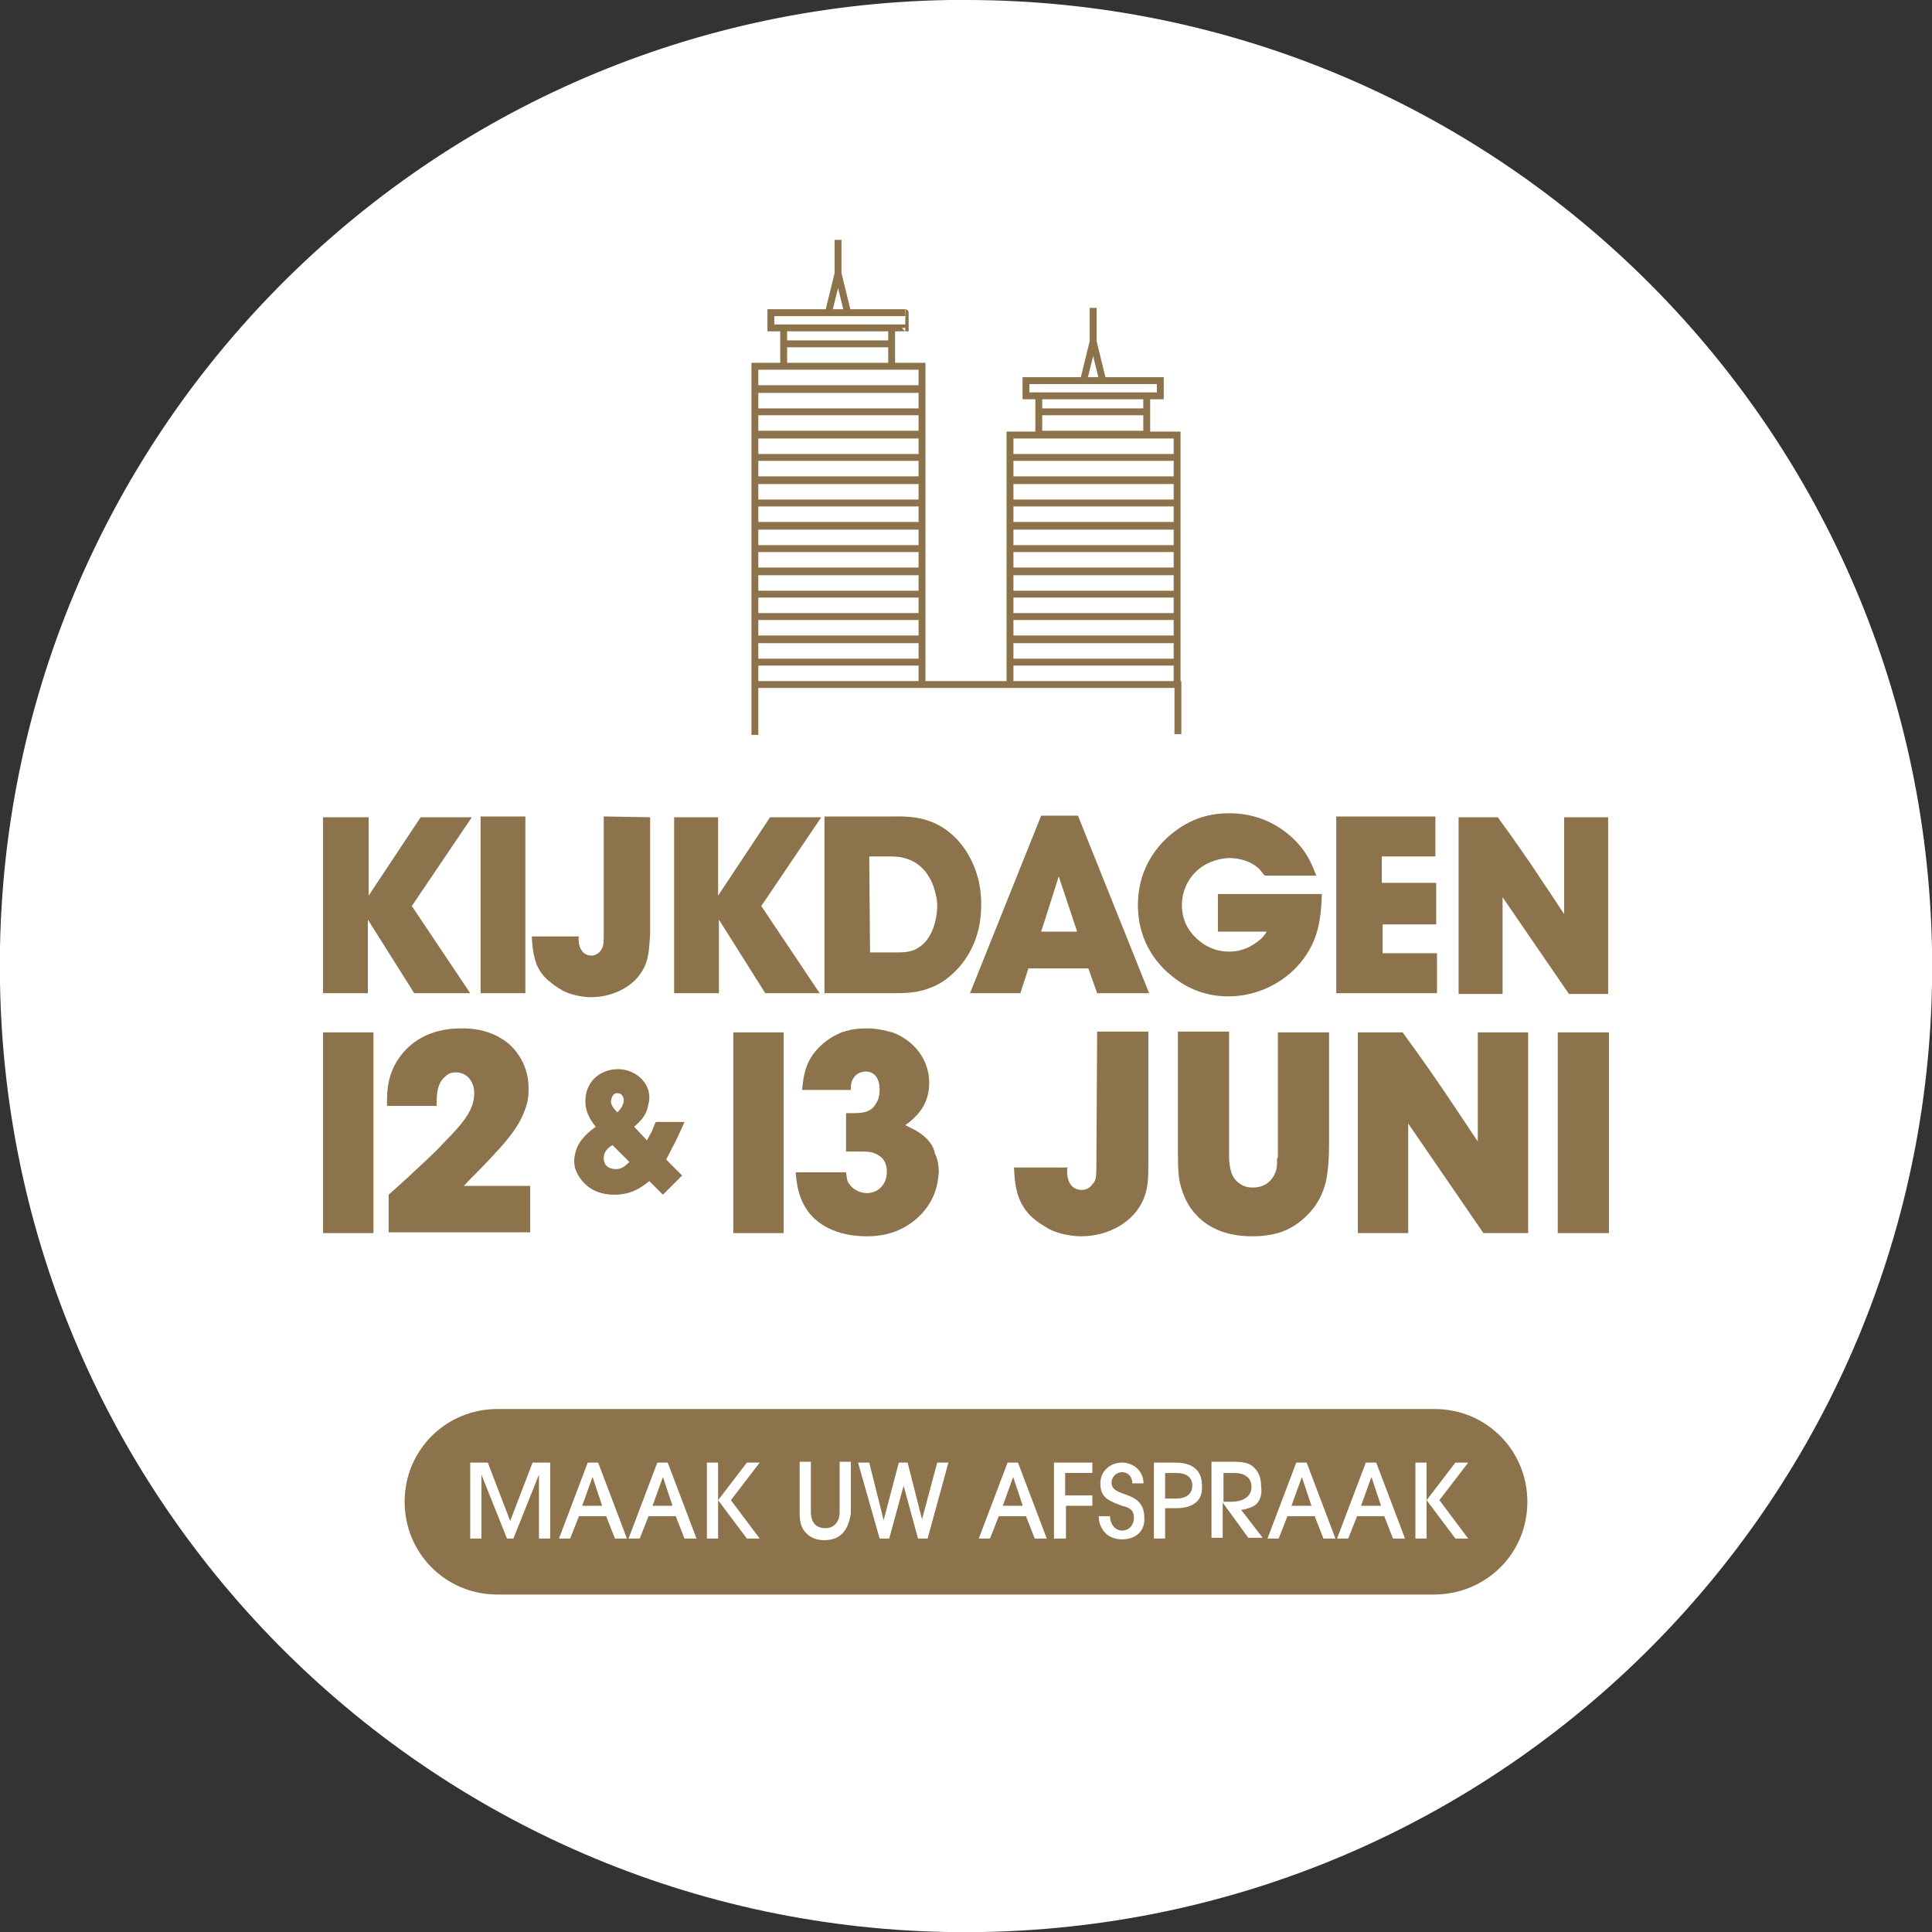 <?xml version="1.0" encoding="utf-8"?>
<!-- Generator: Adobe Illustrator 25.2.3, SVG Export Plug-In . SVG Version: 6.00 Build 0)  -->
<svg version="1.1" id="Laag_1" xmlns="http://www.w3.org/2000/svg" xmlns:xlink="http://www.w3.org/1999/xlink" x="0px" y="0px"
	 viewBox="0 0 241.6 241.6" style="enable-background:new 0 0 241.6 241.6;" xml:space="preserve">
<rect x="0" y="0" width="241.6" height="241.6" fill="#333333" stroke="none"/>
<style type="text/css">
	.st0{fill:#FFFFFF;}
	.st1{fill:#8C734B;}
	.st2{fill:none;stroke:#8C734B;stroke-width:0.861;stroke-miterlimit:10;}
</style>
<path class="st0" d="M118.7,0C52,1.1-1.2,56.2,0,122.9c1.1,66.7,56.2,119.9,122.9,118.7s119.9-56.2,118.7-122.9
	C240.4,52.7,186.6,0,120.8,0C120.1,0,119.4,0,118.7,0"/>
<g>
	<rect x="194.8" y="129.1" class="st1" width="6.4" height="25.1"/>
	<path class="st1" d="M61.1,145.1c1.6-1.7,3.7-3.9,4.5-6.2c0.5-1.2,0.5-2.2,0.5-2.8c0-3.5-2.2-5.5-3.2-6.1c-2.1-1.4-4.4-1.4-5.2-1.4
		c-4.2,0-6.4,1.9-7.5,3.3c-2,2.5-1.8,5.3-1.8,6.4h6.2c0-1.3,0-2.8,1.1-3.7c0.2-0.2,0.6-0.5,1.3-0.5c1,0,1.8,0.6,2.1,1.5
		c0.1,0.2,0.2,0.6,0.2,1.1c0,2-1.2,3.6-3.9,6.3c-0.6,0.7-1.3,1.3-2,2c-1.6,1.5-3.2,3-4.8,4.4v4.7h17.7v-5.8H58
		C59,147.2,60.1,146.2,61.1,145.1z"/>
	<rect x="40.4" y="129.1" class="st1" width="6.3" height="25.1"/>
	<g>
		<rect x="91.7" y="129.1" class="st1" width="6.3" height="25.1"/>
	</g>
	<path class="st1" d="M137.1,146.2c0,1.1-0.1,1.5-0.5,1.9c-0.4,0.6-1,0.7-1.3,0.7c-2.1,0-1.9-2.6-1.8-2.8h-6.7c0.1,2.1,0.3,3,0.7,4
		c0.6,1.4,1.5,2.2,1.9,2.5c0.7,0.6,1.5,1,1.8,1.2c1.6,0.8,3.4,0.9,4,0.9c3.3,0,6.7-1.7,7.9-4.9c0.5-1.3,0.5-2.6,0.5-4.1V129h-6.4
		L137.1,146.2L137.1,146.2z"/>
	<path class="st1" d="M85.6,140.3H82c-0.2,0.4-0.3,0.8-0.5,1.2s-0.4,0.7-0.6,1.1l-1.6-1.7c0.8-0.7,1.4-1.3,1.7-2.4
		c0-0.2,0.2-0.7,0.2-1.2c0-0.6-0.1-1.5-1-2.4c-1.1-1.1-2.4-1.2-2.9-1.2c-2.3,0-4.1,1.6-4.1,4c0,1.7,1,2.8,1.3,3.2
		c-0.4,0.3-0.8,0.6-1.2,1c-0.9,0.9-1.4,1.8-1.5,3.2c0,0.6,0.1,1,0.2,1.2c0.4,1.1,1.7,3.1,4.8,3.1c2.4,0,3.6-1.1,4.4-1.7l1.7,1.7
		l2.4-2.4l-2-2c0.4-0.7,0.7-1.4,1.1-2.1C84.8,142.1,85.2,141.2,85.6,140.3z M77.2,136.7c0.5,0,0.8,0.4,0.8,0.9
		c0,0.6-0.4,1.1-0.8,1.5c-0.6-0.6-0.8-1-0.8-1.4C76.5,137.1,76.7,136.7,77.2,136.7z M77,146.2c-0.9,0-1.3-0.5-1.4-0.8
		c-0.1-0.2-0.1-0.5-0.1-0.6c0-1,0.9-1.5,1.1-1.6l2.1,2.1C78.2,145.8,77.8,146.2,77,146.2z"/>
	<path class="st1" d="M159.7,144.8c0,0.8,0,1-0.1,1.5c-0.2,0.7-0.9,2.2-2.9,2.2c-0.4,0-1,0-1.7-0.5c-1.1-0.8-1.2-1.9-1.3-3.1V129
		h-6.4v15.2c0,2.4,0.1,3.4,0.5,4.6c0.7,2.3,2.9,5.8,8.8,5.8c3.1,0,4.7-0.9,5.8-1.7c2.5-1.9,3.1-4,3.4-5.1c0.3-1.4,0.4-3.1,0.4-4.5
		v-14.2h-6.4v15.7H159.7z"/>
	<path class="st1" d="M184.9,142.9c-1-1.5-2-3-3-4.5c-2.2-3.3-4.3-6.3-6.5-9.3h-5.6v25.1h6.3v-13.7l9.4,13.7h5.6v-25.1h-6.3v13.8
		H184.9z"/>
	<path class="st1" d="M114.4,141.3c-0.4-0.2-0.8-0.4-1.2-0.6c0.6-0.4,0.9-0.7,1.1-0.9c1.3-1.2,1.9-2.7,1.9-4.4
		c0-2.9-1.9-5.3-4.6-6.3c-0.5-0.1-1.7-0.5-3.1-0.5c-1,0-1.8,0.1-2.2,0.2c-0.8,0.2-1.1,0.3-1.5,0.5c-1.1,0.5-1.9,1.2-2.2,1.5
		c-1.7,1.6-2.1,3.3-2.3,5.5h6.1c0-0.4,0-0.6,0.1-1c0.4-1.2,1.4-1.3,1.8-1.3c1.2,0,1.7,1.1,1.7,2.2c0,0.9-0.2,1.4-0.4,1.7
		c-0.6,1.2-1.7,1.3-2.9,1.3h-0.9v4.8h1.7c0.9,0,1.7,0,2.4,0.5c1,0.6,1,1.7,1,2.1c0,1.4-1,2.6-2.5,2.6c-1,0-2-0.6-2.4-1.5
		c-0.1-0.2-0.1-0.5-0.2-1.1h-6.3c0.1,1.1,0.2,2,0.6,3.1c1.3,3.6,4.8,4.9,8.3,4.9c2.3,0,4.3-0.6,6.1-2.1c2.5-2.1,2.8-4.6,2.9-5.9
		c0-1.2-0.3-2-0.5-2.4C116.8,143.5,116.2,142.3,114.4,141.3z"/>
</g>
<g>
	<path class="st1" d="M195.6,114.3c-0.9-1.3-1.7-2.6-2.6-3.9c-1.9-2.9-3.8-5.6-5.7-8.2h-4.9v22.1h5.5v-12.1l8.3,12.1h4.9v-22.1h-5.5
		V114.3z M179.6,102.1h-12.5v22.1h12.6v-5h-6.8v-3.6h6.7v-5.2h-6.8v-3.3h6.7v-5C179.5,102.1,179.6,102.1,179.6,102.1z M164.6,109.5
		c-0.6-1.6-0.9-2.1-1.4-2.9c-1.1-1.6-4.1-4.9-9.5-4.9c-2.5,0-4.7,0.7-6.7,2.2c-1.5,1.1-4.7,4-4.7,9.3c0,5,2.9,7.8,4.3,8.9
		c2.8,2.3,5.7,2.5,7,2.5c3.5,0,6.9-1.6,9.1-4.3c2.1-2.6,2.5-5.2,2.6-8.5h-13v4.7h6.1c-0.1,0.2-0.3,0.5-0.7,0.9
		c-0.6,0.5-1.9,1.6-4,1.6c-2.5,0-4-1.5-4.6-2.2c-1.2-1.4-1.3-2.9-1.3-3.6c0-2.4,1.4-4.5,3.6-5.4c1-0.4,1.9-0.5,2.3-0.5
		c1.3,0,2.8,0.4,3.8,1.4c0.3,0.3,0.5,0.7,0.7,0.8C158.2,109.5,164.6,109.5,164.6,109.5z M132.4,109.6l2.3,6.9h-4.5L132.4,109.6z
		 M134.8,102h-4.6l-8.9,22.2h6.3l1-3.1h7.5l1.1,3.1h6.5L134.8,102z M108.7,107.1h2.2c1,0,1.8,0,2.8,0.4c1.8,0.7,2.9,2.4,3.3,4.3
		c0.2,0.7,0.2,1.2,0.2,1.5c0,0.5-0.1,4.3-2.9,5.5c-0.8,0.3-1.5,0.3-2.3,0.3h-3.2L108.7,107.1L108.7,107.1z M103.1,102.1v22.1h8.4
		c1.7,0,3.2,0,4.9-0.7c1.9-0.7,3-2,3.5-2.5c2.7-3.1,2.8-6.5,2.8-8c0-1.4-0.2-2.2-0.3-2.8c-0.8-3.4-3-6.5-6.4-7.6
		c-1.8-0.6-3.7-0.5-4.3-0.5C111.7,102.1,103.1,102.1,103.1,102.1z M84.3,102.1v22.1h5.6V115l5.8,9.2h6.8l-7.3-10.9l7.5-11.1h-6.4
		l-6.5,9.8v-9.8h-5.5V102.1z M75.5,102.1v15.1c0,0.9-0.1,1.3-0.4,1.7c-0.4,0.5-0.9,0.6-1.1,0.6c-1.8,0-1.7-2.3-1.6-2.4h-5.9
		c0.1,1.9,0.3,2.6,0.6,3.5c0.5,1.2,1.3,1.9,1.7,2.2c0.7,0.6,1.3,0.9,1.6,1.1c1.4,0.7,3,0.8,3.5,0.8c2.9,0,5.9-1.5,6.9-4.3
		c0.4-1.2,0.4-2.3,0.5-3.6v-14.6L75.5,102.1L75.5,102.1z M60.1,124.2h5.6v-22.1h-5.6V124.2z M40.4,102.1v22.1H46V115l5.8,9.2h7
		l-7.3-10.9l7.5-11.1h-6.4l-6.5,9.8v-9.8h-5.7C40.4,102.2,40.4,102.1,40.4,102.1z"/>
</g>
<g>
	<path class="st2" d="M94.4,91.9v-6.3h52.9v6.2 M136.7,42.7v-4.2 M136.7,42.7l1.2,4.9h-2.4L136.7,42.7z M147.2,85.6h-20.9v-2.8h20.9
		V85.6z M147.2,82.8h-20.9V80h20.9V82.8z M147.2,79.9h-20.9v-2.8h20.9V79.9z M147.2,77.1h-20.9v-2.8h20.9V77.1z M147.2,74.3h-20.9
		v-2.8h20.9V74.3z M147.2,71.4h-20.9v-2.8h20.9V71.4z M147.2,68.6h-20.9v-2.8h20.9V68.6z M147.2,65.7h-20.9v-2.8h20.9V65.7z
		 M147.2,62.9h-20.9v-2.8h20.9V62.9z M147.2,60h-20.9v-2.8h20.9V60z M147.2,57.2h-20.9v-2.8h20.9V57.2z M143.4,54.3h-13.5v-2.8h13.5
		V54.3z M145.1,49.5h-16.8v-1.9h16.8V49.5z M143.4,51.5h-13.5v-2h13.5V51.5z M129.9,51.5h13.5 M104.8,34.2V30 M104.8,34.2l1.2,4.9
		h-2.4L104.8,34.2z M115.3,85.6H94.4v-2.8h20.9V85.6z M115.3,82.8H94.4V80h20.9V82.8z M115.3,79.9H94.4v-2.8h20.9V79.9z M115.3,77.1
		H94.4v-2.8h20.9V77.1z M115.3,74.3H94.4v-2.8h20.9V74.3z M115.3,71.4H94.4v-2.8h20.9V71.4z M115.3,68.6H94.4v-2.8h20.9V68.6z
		 M115.3,65.7H94.4v-2.8h20.9V65.7z M115.3,62.9H94.4v-2.8h20.9V62.9z M115.3,60H94.4v-2.8h20.9V60z M115.3,57.2H94.4v-2.8h20.9
		V57.2z M115.3,54.3H94.4v-2.8h20.9V54.3z M115.3,51.5H94.4v-2.8h20.9V51.5z M115.3,48.6H94.4v-2.8h20.9V48.6z M111.5,45.8H98V43
		h13.5V45.8z M113.2,41H96.4v-1.9h16.8C113.2,39.1,113.2,41,113.2,41z M111.5,43H98v-2h13.5V43z M98,43h13.5"/>
</g>
<g>
	<path class="st1" d="M179.3,199.4H62.2c-6.5,0-11.6-5.2-11.6-11.6l0,0c0-6.5,5.2-11.6,11.6-11.6h117.2c6.5,0,11.6,5.2,11.6,11.6
		l0,0C191,194.3,185.8,199.4,179.3,199.4z"/>
	<g>
		<path class="st0" d="M67.4,192.4v-8l0,0l-3.2,8h-0.8l-3.2-8l0,0v8h-1.4v-9.5H61l2.8,7.3l2.8-7.3h2.2v9.5H67.4z"/>
		<path class="st0" d="M76.9,192.4l-1.1-2.8h-3.4l-1.1,2.8h-1.4l3.6-9.5h1.3l3.6,9.5H76.9z M74.1,184.7L74.1,184.7l-1.3,3.6h2.5
			L74.1,184.7z"/>
		<path class="st0" d="M85.6,192.4l-1.1-2.8h-3.4l-1.1,2.8h-1.4l3.6-9.5h1.3l3.6,9.5H85.6z M82.9,184.7L82.9,184.7l-1.3,3.6h2.5
			L82.9,184.7z"/>
		<path class="st0" d="M89.8,192.4h-1.4v-9.5h1.4V192.4z M93.4,182.9H95l-3.6,4.7l3.6,4.8h-1.6l-3.6-4.8L93.4,182.9z"/>
		<path class="st0" d="M105.3,191.8c-0.6,0.6-1.4,0.8-2.2,0.8c-0.8,0-1.6-0.2-2.2-0.8c-0.7-0.6-0.9-1.5-0.9-2.5v-6.5h1.4v6.3
			c0,1.2,0.6,2,1.8,2c1.2,0,1.8-0.9,1.8-2v-6.3h1.4v6.5C106.2,190.3,106,191.1,105.3,191.8z"/>
		<path class="st0" d="M116,192.4h-1.2l-1.8-6.6l0,0l-1.8,6.6H110l-2.7-9.5h1.4l1.8,7.2l0,0l1.9-7.2h1.1l1.8,7.1l0,0l1.9-7.1h1.4
			L116,192.4z"/>
		<path class="st0" d="M129.4,192.4l-1.1-2.8h-3.4l-1.1,2.8h-1.4l3.6-9.5h1.3l3.6,9.5H129.4z M126.7,184.7L126.7,184.7l-1.3,3.6h2.5
			L126.7,184.7z"/>
		<path class="st0" d="M133.3,188.3v4.1h-1.5v-9.5h4.8v1.3h-3.4v2.8h3.4v1.3L133.3,188.3L133.3,188.3z"/>
		<path class="st0" d="M140.3,192.5c-1.8,0-2.9-1.3-2.9-2.9h1.4c0,0.9,0.6,1.8,1.5,1.8s1.5-0.7,1.5-1.6c0-1.1-0.7-1.3-1.5-1.5
			c-1.5-0.6-2.7-0.9-2.7-2.8c0-1.5,1.2-2.6,2.7-2.6s2.7,1.1,2.7,2.6h-1.4c0-0.8-0.5-1.4-1.3-1.4c-0.7,0-1.3,0.6-1.3,1.3
			c0,2,4.1,0.8,4.1,4.4C143.2,191.4,142.1,192.5,140.3,192.5z"/>
		<path class="st0" d="M147.1,188.6h-1.4v3.8h-1.4v-9.5h2.7c1.9,0,3.3,0.8,3.3,2.8C150.5,187.8,149,188.6,147.1,188.6z M147.1,184.2
			h-1.4v3.2h1.4c1.1,0,2-0.5,2-1.6C149.1,184.6,148.2,184.2,147.1,184.2z"/>
		<path class="st0" d="M156.1,188.6c-0.2,0.1-0.6,0.2-0.9,0.2l2.7,3.5h-1.8l-3.2-4.4l0,0v4.4h-1.4v-9.5h2.9c0.9,0,1.9,0.1,2.5,0.8
			c0.6,0.6,0.8,1.4,0.8,2.2C157.9,187.2,157.4,188.3,156.1,188.6z M154.4,184.2H153v3.6h0.9c1.2,0,2.6-0.4,2.6-1.9
			C156.5,184.7,155.5,184.2,154.4,184.2z"/>
		<path class="st0" d="M165.5,192.4l-1.1-2.8H161l-1.1,2.8h-1.4l3.6-9.5h1.3l3.6,9.5H165.5z M162.8,184.7L162.8,184.7l-1.3,3.6h2.5
			L162.8,184.7z"/>
		<path class="st0" d="M174.2,192.4l-1.1-2.8h-3.4l-1.1,2.8h-1.4l3.6-9.5h1.3l3.6,9.5H174.2z M171.5,184.7L171.5,184.7l-1.3,3.6h2.5
			L171.5,184.7z"/>
		<path class="st0" d="M178.4,192.4H177v-9.5h1.4V192.4z M182,182.9h1.6l-3.6,4.7l3.6,4.8H182l-3.6-4.8L182,182.9z"/>
	</g>
</g>
</svg>
